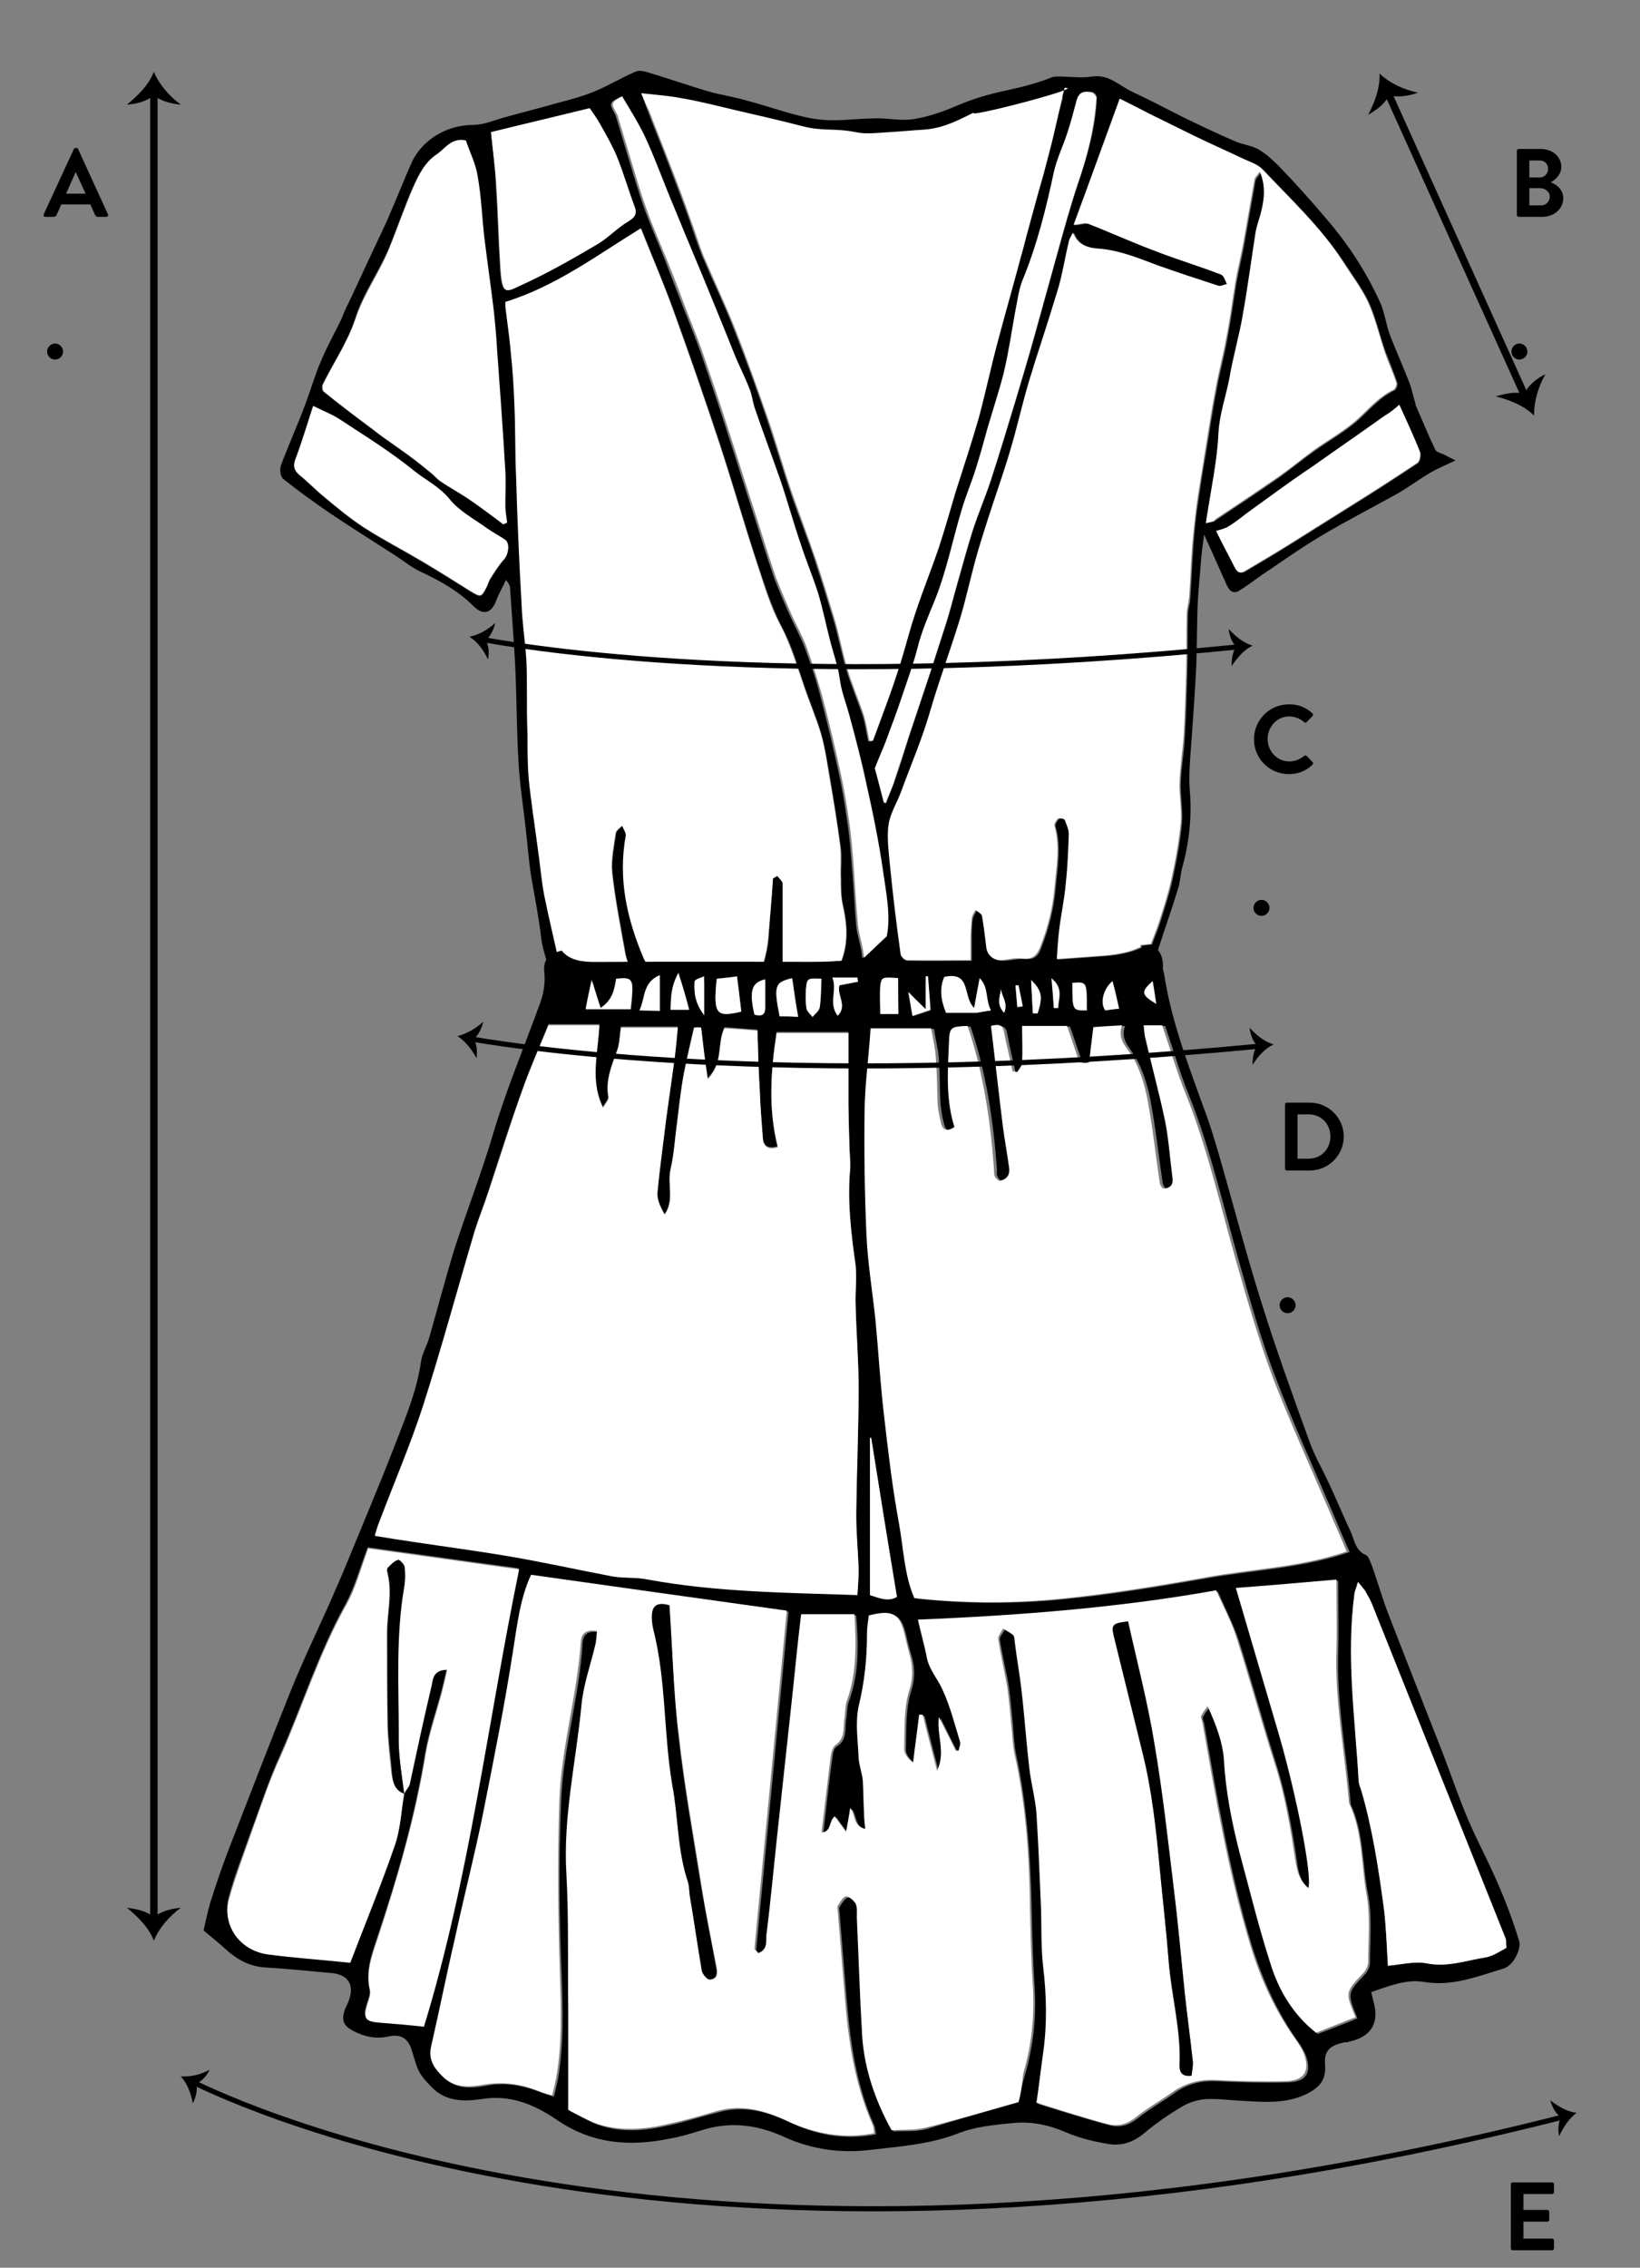 <svg xmlns="http://www.w3.org/2000/svg" fill="none" viewBox="0 0 220 304" height="304" width="220">
<rect x="0" y="0" width="220" height="304" fill="#808080" stroke="none"/>
<g clip-path="url(#clip0_18808_47088)">
<path fill="black" d="M73.735 131.683C73.815 129.519 72.851 127.836 72.61 125.832C72.289 123.027 71.727 120.221 71.245 117.416C70.923 115.332 70.763 113.168 70.522 111.085C70.201 108.119 69.719 105.154 69.558 102.188C69.317 98.181 69.317 94.174 69.156 90.246C68.996 86.479 68.674 82.712 68.433 78.945C68.433 78.545 68.273 78.224 67.871 77.743C67.469 78.625 66.907 79.587 66.586 80.468C65.943 82.231 64.819 82.552 63.534 81.27C61.445 79.186 58.956 77.823 56.385 76.621C55.18 76.06 54.136 75.178 53.012 74.457C50.04 72.534 47.068 70.69 44.096 68.686C42.008 67.244 40 65.801 37.992 64.198C37.59 63.878 37.51 62.916 37.67 62.435C38.715 59.63 39.919 56.985 40.964 54.18C41.686 52.256 42.249 50.253 43.052 48.409C43.855 46.486 44.899 44.642 45.783 42.799C46.104 42.078 46.345 41.356 46.747 40.635C47.469 39.112 48.192 37.589 48.915 35.986C49.879 33.903 50.923 31.738 51.887 29.655C53.012 27.09 54.056 24.445 55.18 21.88C56.626 18.674 60 16.751 63.453 16.751C64.819 16.751 66.104 16.19 67.469 15.789C69.237 15.308 71.004 14.827 72.851 14.346C75.02 13.705 77.269 13.224 79.357 12.423C81.365 11.621 83.213 10.499 85.221 9.618C85.703 9.377 86.345 9.538 86.907 9.698C89.558 10.499 92.128 11.381 94.779 12.182C96.626 12.743 98.554 12.984 100.401 13.545C103.132 14.266 105.702 15.228 108.433 15.789C111.646 16.43 113.815 15.949 117.188 15.869C119.036 15.789 120.883 16.27 122.65 15.949C124.658 15.629 126.666 14.908 128.514 14.106C130.602 13.224 132.771 12.583 135.1 12.102C136.947 11.702 139.196 11.14 140.964 10.419C141.285 10.259 141.686 10.259 142.008 10.259C143.534 10.259 145.06 10.499 146.506 10.259C148.755 9.938 150.12 11.461 151.807 12.263C154.217 13.385 156.626 14.667 159.036 15.869C161.204 16.911 163.373 17.953 165.622 18.915C166.666 19.396 167.871 19.476 168.835 20.037C169.799 20.598 170.682 21.399 171.486 22.201C173.735 24.525 175.903 26.93 177.992 29.414C180.964 32.861 183.373 36.627 185.221 40.715C185.783 42.078 185.943 43.6 186.506 45.043C187.309 47.127 188.192 49.05 188.996 51.134C189.397 52.096 189.558 53.138 189.879 54.1V54.26C190.763 56.264 191.566 58.267 192.53 60.271C192.69 60.592 193.253 60.752 193.654 60.912C194.136 61.153 194.538 61.393 195.261 61.714C193.976 62.355 192.931 62.756 191.968 63.317C190.441 64.198 189.076 65.24 187.55 66.122C184.096 68.045 180.642 69.809 177.269 71.812C174.698 73.335 172.208 75.098 169.719 76.781C168.594 77.503 167.55 78.384 166.345 79.106C165.542 79.667 164.98 79.346 164.578 78.465C163.614 76.301 162.65 74.137 161.526 71.652C161.365 72.934 161.204 73.976 161.124 75.018C160.964 77.182 160.723 79.346 160.642 81.51C160.562 84.075 160.562 86.559 160.482 89.124C160.321 92.49 160.08 95.857 159.839 99.223C159.678 101.467 159.437 103.711 159.598 105.875C159.919 109.482 159.518 113.008 158.554 116.455C158.313 117.416 158.313 118.378 157.992 119.26C157.188 121.905 156.225 124.549 155.341 127.355C156.305 128.557 156.064 130.24 155.582 131.522M161.767 70.129C162.409 69.969 162.891 69.969 163.132 69.728C166.024 67.805 168.915 65.881 171.807 63.878C173.333 62.756 174.779 61.553 176.385 60.431C178.313 59.069 180.321 57.947 182.088 56.424C183.694 54.981 185.06 53.298 187.068 52.336C187.309 52.256 187.55 51.615 187.47 51.375C186.988 49.932 186.425 48.569 185.863 47.127C185.06 44.883 184.578 42.558 183.614 40.475C182.731 38.631 181.445 36.948 180.321 35.185C177.269 30.536 173.253 26.769 169.478 22.762C168.755 22.041 167.63 21.72 166.666 21.239C164.578 20.197 162.409 19.235 160.321 18.274C158.393 17.312 156.385 16.35 154.457 15.388C153.012 14.667 151.646 14.026 150.361 13.305C148.273 19.075 146.265 24.605 144.176 30.216C145.06 30.136 145.622 29.895 146.104 30.055C149.156 31.258 152.128 32.54 155.18 33.742C158.072 34.864 161.044 35.746 163.935 36.868C164.337 37.028 164.498 37.749 164.739 38.15C164.337 38.23 163.935 38.551 163.614 38.391C160.883 37.509 158.152 36.627 155.502 35.666C152.931 34.784 150.522 33.662 147.71 33.422C146.345 33.261 144.739 33.021 144.096 31.258C143.855 31.738 143.614 32.059 143.534 32.46C143.052 34.464 142.731 36.547 142.168 38.551C141.124 42.078 140 45.524 138.875 48.97C138.634 49.852 138.313 50.733 138.072 51.615C137.349 54.42 136.706 57.225 135.823 59.95C134.859 63.317 133.654 66.523 132.61 69.889C132.048 71.652 131.486 73.415 131.004 75.178C130.281 77.823 129.719 80.468 128.915 83.113C127.63 87.281 126.104 91.368 124.899 95.536C123.855 99.143 122.409 102.669 121.044 106.196C120.482 107.638 119.598 109.081 119.357 110.604C119.116 112.287 119.277 114.13 119.518 115.813C119.919 119.821 120.401 123.828 120.964 127.916C121.044 128.236 121.526 128.797 121.767 128.797C124.739 128.877 127.63 128.797 130.361 128.797V125.511C130.361 124.71 130.361 123.908 130.522 123.107C130.602 122.786 130.843 122.466 131.004 122.065C131.325 122.305 131.807 122.546 131.887 122.866C132.128 124.229 132.289 125.591 132.449 126.954C132.61 128.076 133.413 128.797 134.538 128.797C135.421 128.797 136.305 128.557 137.108 128.557C138.715 128.717 139.277 128.316 139.759 126.874C140.723 124.389 141.365 121.824 141.606 119.18C141.847 116.374 142.409 113.569 141.606 110.764C141.526 110.524 141.847 109.963 142.088 109.802C142.249 109.642 142.891 109.802 142.972 109.963C143.213 110.524 143.534 111.245 143.534 111.886C143.453 114.05 143.373 116.214 143.132 118.458C142.891 120.542 142.49 122.626 142.249 124.71C142.088 125.992 142.008 127.274 141.927 128.637C144.337 128.477 146.425 128.316 148.514 128.156C149.478 128.076 150.441 127.916 151.405 127.675C152.048 127.515 152.61 127.274 153.172 127.034C153.172 126.954 153.092 126.874 153.092 126.794C153.654 126.713 154.297 126.633 154.538 126.633C155.02 125.351 155.421 124.389 155.743 123.347C156.305 121.584 156.867 119.821 157.269 118.057C157.831 115.493 158.313 112.928 158.554 110.363C158.715 108.52 158.313 106.677 158.393 104.833C158.474 102.749 158.875 100.746 158.955 98.662C159.116 95.776 159.196 92.971 159.277 90.086C159.357 87.521 159.277 84.957 159.357 82.392C159.357 81.671 159.678 80.869 159.678 80.148C159.839 77.903 159.919 75.659 160.08 73.335C160.241 71.331 160.401 69.328 160.723 67.404C161.044 65.24 161.365 62.996 161.767 60.832C162.249 57.947 162.65 55.061 163.213 52.256C163.614 49.932 164.257 47.688 164.658 45.364C165.14 42.879 165.462 40.394 165.863 37.99C166.184 36.147 166.666 34.303 166.988 32.38L168.433 24.205C168.514 23.884 168.835 23.644 169.156 23.082C170.12 25.247 169.719 27.01 169.237 28.853C169.076 29.655 168.755 30.376 168.594 31.177C168.032 34.784 167.55 38.471 166.907 42.078C166.345 45.043 165.542 47.928 165.06 50.894C164.658 53.298 163.775 55.542 163.614 58.027C163.213 61.874 162.409 65.801 161.767 70.129ZM103.694 117.737C103.935 117.657 104.096 117.496 104.337 117.416C104.578 117.737 105.06 118.138 105.06 118.458C105.14 121.985 105.06 125.591 105.06 129.198C107.55 129.118 110.281 128.958 112.931 128.797C113.895 126.233 113.654 123.748 113.092 121.263C112.851 120.221 112.851 119.019 112.851 117.897C112.771 116.374 113.012 114.932 112.771 113.409C112.369 110.283 111.807 107.157 111.325 104.112C111.004 102.188 110.682 100.265 110.2 98.421C109.558 96.257 108.674 94.174 107.951 92.09C106.988 89.284 106.265 86.559 104.819 83.915C103.453 81.27 102.57 78.384 101.606 75.499C99.839 70.129 98.313 64.759 96.546 59.389C94.618 53.539 92.61 47.768 90.522 41.997C89.156 38.15 87.469 34.383 86.024 30.616C80.16 34.223 74.618 38.391 67.871 40.475V41.116C68.112 43.119 68.353 45.123 68.594 47.207C68.835 49.531 68.996 51.775 69.076 54.1C69.237 57.386 69.156 60.752 69.317 64.038L70.04 80.869C70.201 83.354 70.522 85.838 70.682 88.403C70.763 89.926 70.763 91.448 70.763 92.891C70.763 94.815 70.843 96.658 70.843 98.582C70.923 100.505 70.843 102.509 71.004 104.432C71.325 107.478 71.807 110.524 72.209 113.649C72.53 115.813 72.69 117.897 73.092 120.061C73.735 123.267 74.457 126.473 75.18 129.519H84.417C84.176 128.797 84.016 128.316 83.935 127.836C83.293 124.229 82.57 120.622 82.168 116.935C82.008 115.252 82.409 113.489 82.65 111.726C82.731 111.325 83.213 111.005 83.534 110.684C83.694 111.165 84.096 111.646 84.016 112.046C82.972 117.817 84.257 123.187 86.425 128.477C86.827 129.438 87.55 129.599 88.514 129.599C89.799 129.519 91.084 129.358 92.45 129.358C95.421 129.438 98.393 129.599 101.365 129.679C101.767 129.679 102.409 129.358 102.49 129.038C102.811 127.916 103.052 126.713 103.132 125.591C103.293 122.946 103.453 120.382 103.694 117.737ZM86.024 12.503C86.425 13.625 86.666 14.266 86.907 14.908C87.871 17.472 88.915 19.957 89.879 22.521C90.763 24.846 91.646 27.17 92.45 29.414C93.012 31.097 93.574 32.78 94.216 34.383C95.582 37.589 97.108 40.715 98.393 44.001C100 48.089 101.526 52.176 102.891 56.264C104.016 59.55 104.98 62.916 106.104 66.202C107.148 69.248 108.353 72.213 109.317 75.178C110.2 77.823 111.004 80.468 111.807 83.113C112.449 85.277 112.851 87.521 113.494 89.685C114.136 91.849 115.02 93.853 115.743 96.017C116.064 97.139 116.225 98.261 116.466 99.383H116.947C117.51 97.86 118.152 96.338 118.634 94.815C119.357 92.891 120 90.887 120.642 88.964C121.365 86.64 121.927 84.315 122.731 81.991C123.694 79.186 124.819 76.381 125.783 73.495C126.586 71.011 127.229 68.526 128.032 66.042C129.076 62.675 130.2 59.389 131.164 56.023C132.128 52.737 132.771 49.371 133.654 46.005C134.698 42.078 135.823 38.15 136.867 34.223C137.188 33.101 137.429 31.979 137.751 30.937L139.196 25.647C139.678 23.804 140.16 21.88 140.723 20.037C141.365 17.633 142.008 15.308 142.65 12.824C145.863 12.663 128.835 16.11 130.522 15.148C128.353 16.35 126.184 17.312 123.614 17.472C122.168 17.552 120.642 17.713 119.196 17.793C117.67 17.873 116.144 18.033 114.618 17.793C111.887 17.232 110.2 17.713 107.47 16.991C104.337 16.19 101.204 15.469 98.072 14.747C95.743 14.186 93.494 13.625 91.164 13.224C89.638 12.824 87.951 12.663 86.024 12.503ZM118.715 125.591C119.277 122.866 118.715 119.821 118.233 116.935C117.67 113.008 116.787 109.081 115.984 105.154C115.341 102.108 114.457 99.143 113.735 96.097C113.413 94.895 113.012 93.773 112.69 92.57C112.449 91.609 112.369 90.567 112.128 89.605C111.807 88.323 111.405 87.121 111.084 85.838C110.522 83.754 110.12 81.59 109.478 79.507C108.835 77.262 107.871 75.098 107.148 72.934C106.184 70.049 105.381 67.164 104.417 64.359C103.293 61.072 102.088 57.867 100.964 54.661C100.723 53.859 100.642 52.978 100.321 52.256C99.678 50.653 98.875 49.05 98.233 47.447C97.269 45.123 96.305 42.719 95.341 40.314C93.654 36.147 91.887 32.059 90.201 27.891C88.915 24.686 87.71 21.48 86.265 18.354C85.462 16.51 84.257 14.747 83.213 12.984C81.686 13.785 81.686 13.785 82.49 15.308C82.57 15.388 82.57 15.549 82.65 15.709C83.454 18.354 84.257 21.079 85.06 23.724C85.542 25.247 86.024 26.849 86.586 28.372C87.389 30.536 88.353 32.7 89.237 34.944C90.12 37.269 91.004 39.593 91.968 41.997C92.69 43.841 93.413 45.604 94.056 47.447C95.18 50.733 96.305 54.02 97.349 57.306C98.715 61.473 100 65.641 101.365 69.809C102.168 72.373 102.972 74.938 103.855 77.503C104.498 79.186 105.221 80.869 105.943 82.472C106.586 83.915 107.389 85.357 107.951 86.8C108.755 89.044 109.558 91.288 110.12 93.612C111.004 96.979 111.807 100.345 112.53 103.711C113.012 105.795 113.333 107.959 113.654 110.123C113.976 112.207 114.136 114.371 114.297 116.455C114.538 119.019 114.618 121.584 114.859 124.149C115.02 125.591 115.582 127.034 115.662 128.477M62.49 18.835C60.562 18.434 59.759 19.877 58.554 20.678C56.947 21.8 56.144 23.403 55.421 25.006C54.217 27.731 53.253 30.616 52.128 33.341C50.763 36.547 48.674 39.352 47.63 42.719C46.666 45.764 44.739 48.569 43.293 51.455C43.132 51.695 43.132 52.336 43.373 52.497C45.542 54.26 47.791 55.943 50.04 57.626C50.843 58.267 51.646 58.828 52.45 59.389C53.333 60.031 54.136 60.592 55.02 61.233C55.903 61.874 56.787 62.595 57.67 63.317C58.152 63.717 58.554 64.198 59.036 64.519C60.321 65.4 61.686 66.122 62.971 67.003C64.498 68.045 66.024 69.167 67.469 70.29L67.951 70.049C67.871 69.328 67.791 68.526 67.71 67.805C67.71 66.282 67.791 64.679 67.71 63.156C67.389 57.626 66.988 52.176 66.586 46.646C66.506 45.043 66.345 43.44 66.184 41.837C65.783 38.551 65.301 35.265 64.899 31.899C64.578 29.174 64.498 26.449 64.016 23.724C63.855 22.041 63.052 20.438 62.49 18.835ZM65.863 17.713C66.104 20.117 66.425 22.441 66.506 24.766C66.747 28.452 66.827 32.219 67.068 35.906C67.309 39.913 67.871 39.112 70.361 37.99C73.654 36.467 76.867 34.624 80 32.78C81.526 31.899 82.731 30.536 84.257 29.655C85.301 29.014 85.381 28.533 84.98 27.491C84.176 25.327 83.534 23.082 82.65 20.919C82.008 19.396 81.204 18.033 80.401 16.591C80 15.869 79.518 15.228 79.036 14.507C74.859 15.549 70.441 16.671 65.863 17.713ZM42.008 54.42C41.124 56.985 40.401 59.389 39.598 61.714C39.277 62.595 39.518 63.156 40.16 63.717C41.365 64.679 42.409 65.801 43.614 66.763C45.301 68.126 46.988 69.568 48.835 70.77C51.325 72.373 53.976 73.736 56.546 75.259C58.715 76.541 60.883 77.903 63.052 79.266C64.498 80.148 64.578 80.148 65.301 78.705C65.462 78.384 65.542 77.984 65.703 77.743C66.345 76.781 66.907 75.82 67.63 75.018C68.112 74.457 68.433 72.854 67.791 72.454C66.988 71.892 66.104 71.492 65.381 70.931C63.614 69.648 61.606 68.686 60.321 67.003C58.956 65.32 57.108 64.439 55.502 63.156C52.45 60.672 49.076 58.588 45.783 56.424C44.739 55.623 43.453 55.142 42.008 54.42ZM118.554 107.558C118.634 107.558 118.795 107.638 118.875 107.638C119.196 106.757 119.598 105.875 119.919 104.993C120.642 102.99 121.285 100.906 121.927 98.822L124.819 90.166L126.988 83.434C127.47 81.751 127.951 80.067 128.433 78.304C129.156 75.82 129.799 73.335 130.602 70.85C131.325 68.686 132.208 66.603 132.931 64.439C134.056 60.992 135.1 57.546 136.144 54.1C137.108 50.894 138.072 47.688 138.955 44.482C139.919 41.036 140.883 37.509 141.847 34.063C142.731 30.857 143.614 27.651 144.658 24.525C145.943 20.758 146.988 16.991 147.148 13.064C147.148 12.824 146.827 12.423 146.586 12.343C145.622 12.182 144.819 12.182 144.498 13.385C144.096 14.908 143.694 16.43 143.213 17.873C142.65 19.636 141.767 21.239 141.445 23.002C140.401 27.891 139.116 32.78 137.269 37.429C136.706 38.872 136.466 40.394 136.225 41.917C135.662 44.562 135.341 47.287 134.698 50.012C134.136 52.497 133.253 54.901 132.53 57.386C131.968 59.149 131.566 60.912 131.004 62.675C130.361 64.599 129.638 66.442 129.076 68.286C127.871 72.293 127.148 76.381 125.542 80.228C124.658 82.472 123.694 84.556 123.132 86.88C122.57 89.124 121.847 91.208 121.044 93.372L118.875 99.383C118.474 100.425 117.992 101.547 117.429 102.91C117.67 104.192 118.072 105.875 118.554 107.558ZM187.71 54.26C187.068 54.821 186.506 55.302 185.863 55.783C182.49 58.107 179.196 60.431 175.823 62.836C173.253 64.679 170.682 66.523 168.032 68.366C167.068 69.087 166.104 69.889 165.06 70.53C164.498 70.931 163.775 71.011 163.213 71.251C164.016 72.934 164.819 74.377 165.542 75.82C165.863 76.381 166.184 77.102 167.068 76.621C168.996 75.499 171.004 74.297 172.931 73.095L181.365 67.805C184.337 65.962 187.309 64.038 190.2 62.114C190.522 61.874 190.682 60.992 190.522 60.592C189.638 58.428 188.674 56.344 187.71 54.26Z"></path>
<path fill="white" d="M161.767 70.129C162.409 65.801 163.293 61.874 163.454 57.947C163.614 55.462 164.418 53.218 164.899 50.813C165.381 47.848 166.265 44.963 166.747 41.997C167.389 38.391 167.871 34.704 168.434 31.097C168.594 30.296 168.835 29.574 169.076 28.773C169.558 26.93 169.879 25.086 168.996 23.002C168.594 23.563 168.273 23.804 168.273 24.124L166.827 32.299C166.506 34.143 166.024 35.986 165.703 37.91C165.301 40.394 164.98 42.879 164.498 45.283C164.096 47.608 163.454 49.852 163.052 52.176C162.49 55.061 162.088 57.947 161.606 60.752C161.285 62.916 160.883 65.08 160.562 67.324C160.321 69.328 160.08 71.331 159.92 73.255C159.759 75.499 159.679 77.743 159.518 80.067C159.438 80.789 159.197 81.59 159.197 82.311C159.116 84.876 159.197 87.441 159.116 90.006C159.036 92.891 158.956 95.696 158.795 98.582C158.634 100.665 158.313 102.669 158.233 104.753C158.152 106.596 158.554 108.44 158.393 110.283C158.152 112.848 157.671 115.413 157.108 117.977C156.707 119.74 156.144 121.504 155.582 123.267C155.261 124.309 154.859 125.271 154.377 126.553C154.136 126.553 153.574 126.633 152.932 126.713C152.932 126.793 153.012 126.874 153.012 126.954C152.45 127.194 151.807 127.435 151.245 127.595C150.281 127.835 149.317 127.996 148.353 128.076C146.265 128.236 144.096 128.396 141.767 128.557C141.847 127.194 141.928 125.912 142.088 124.63C142.329 122.546 142.811 120.462 142.972 118.378C143.213 116.214 143.293 114.05 143.373 111.806C143.373 111.165 143.052 110.524 142.811 109.882C142.731 109.722 142.088 109.642 141.928 109.722C141.687 109.962 141.365 110.443 141.446 110.684C142.249 113.489 141.687 116.294 141.446 119.099C141.205 121.744 140.562 124.309 139.598 126.793C139.036 128.236 138.474 128.637 136.948 128.477C136.064 128.396 135.181 128.637 134.377 128.717C133.253 128.797 132.369 127.996 132.289 126.874C132.128 125.511 131.968 124.149 131.727 122.786C131.646 122.466 131.165 122.225 130.843 121.985C130.683 122.305 130.442 122.626 130.361 123.027C130.281 123.828 130.281 124.63 130.201 125.431V128.717H121.606C121.285 128.717 120.803 128.156 120.803 127.835C120.241 123.828 119.759 119.821 119.357 115.733C119.197 113.97 118.956 112.207 119.197 110.524C119.438 109.001 120.321 107.638 120.883 106.115C122.169 102.589 123.695 99.062 124.739 95.456C125.944 91.288 127.47 87.201 128.755 83.033C129.558 80.388 130.12 77.743 130.843 75.098C131.325 73.335 131.887 71.572 132.45 69.808C133.494 66.522 134.699 63.236 135.662 59.87C136.466 57.145 137.108 54.26 137.911 51.535C138.152 50.653 138.474 49.772 138.715 48.89C139.839 45.444 140.964 41.917 142.008 38.471C142.57 36.467 142.891 34.383 143.373 32.38C143.454 31.979 143.695 31.658 143.936 31.177C144.578 33.021 146.185 33.261 147.55 33.341C150.281 33.582 152.771 34.624 155.341 35.586C158.072 36.547 160.723 37.429 163.454 38.31C163.775 38.391 164.177 38.15 164.578 38.07C164.337 37.589 164.177 36.948 163.775 36.788C160.883 35.666 157.911 34.784 155.02 33.662C151.968 32.54 148.996 31.177 145.944 29.975C145.542 29.815 144.899 30.055 144.016 30.135C146.104 24.525 148.112 18.915 150.201 13.224C151.486 13.866 152.932 14.587 154.297 15.308C156.225 16.27 158.233 17.232 160.16 18.193C162.249 19.235 164.418 20.197 166.506 21.159C167.47 21.64 168.675 21.96 169.317 22.682C173.092 26.689 177.189 30.456 180.16 35.105C181.285 36.868 182.57 38.551 183.454 40.394C184.418 42.478 184.98 44.802 185.703 47.047C186.185 48.489 186.827 49.852 187.309 51.294C187.389 51.535 187.148 52.176 186.907 52.256C184.899 53.218 183.534 54.901 181.928 56.344C180.16 57.867 178.152 58.989 176.225 60.351C174.699 61.473 173.253 62.675 171.646 63.797C168.755 65.801 165.863 67.725 162.972 69.648C162.891 69.969 162.409 69.969 161.767 70.129ZM103.695 117.737C103.534 120.382 103.293 122.946 103.052 125.591C102.972 126.793 102.731 127.916 102.409 129.038C102.329 129.358 101.687 129.679 101.285 129.679C98.313 129.599 95.341 129.438 92.369 129.358C91.084 129.358 89.799 129.519 88.434 129.599C87.55 129.679 86.747 129.438 86.345 128.477C84.096 123.187 82.891 117.817 83.936 112.046C84.016 111.646 83.614 111.165 83.454 110.684C83.132 111.004 82.57 111.325 82.57 111.726C82.329 113.409 81.928 115.252 82.088 116.935C82.49 120.622 83.213 124.229 83.855 127.835C83.936 128.316 84.177 128.797 84.337 129.519H75.1C74.458 126.473 73.654 123.267 73.012 120.061C72.61 117.977 72.45 115.813 72.128 113.649C71.727 110.604 71.245 107.558 70.924 104.432C70.763 102.509 70.763 100.585 70.763 98.582C70.683 96.658 70.683 94.815 70.683 92.891C70.683 91.368 70.683 89.845 70.602 88.403C70.442 85.918 70.04 83.434 69.96 80.869C69.638 75.259 69.397 69.648 69.237 64.038C69.076 60.752 69.156 57.386 68.996 54.1C68.915 51.775 68.755 49.451 68.514 47.207C68.353 45.203 68.032 43.2 67.791 41.116V40.474C74.538 38.391 80.08 34.223 85.944 30.616C87.47 34.383 89.076 38.15 90.442 41.997C92.53 47.768 94.538 53.538 96.466 59.389C98.233 64.759 99.759 70.129 101.526 75.499C102.49 78.384 103.293 81.27 104.739 83.915C106.104 86.559 106.907 89.365 107.871 92.09C108.594 94.254 109.478 96.257 110.12 98.421C110.683 100.265 110.924 102.268 111.245 104.112C111.807 107.237 112.289 110.283 112.691 113.409C112.851 114.851 112.691 116.374 112.771 117.897C112.771 119.019 112.771 120.141 113.012 121.263C113.574 123.748 113.815 126.232 112.851 128.797C110.201 128.957 107.47 129.038 104.98 129.198V118.458C104.98 118.138 104.498 117.737 104.257 117.416C104.096 117.577 103.855 117.657 103.695 117.737ZM86.024 12.503C87.952 12.743 89.638 12.823 91.325 13.144C93.654 13.545 95.903 14.106 98.233 14.667C101.365 15.388 104.498 16.11 107.63 16.911C110.361 17.632 111.968 17.151 114.779 17.712C116.225 18.033 117.831 17.793 119.357 17.712C120.803 17.632 122.329 17.472 123.775 17.392C126.265 17.232 127.952 16.43 130.683 15.068C128.996 16.029 146.024 11.621 142.811 11.782C142.169 14.266 141.526 17.552 140.883 19.957C140.401 21.8 139.92 23.724 139.357 25.567L137.911 30.857C137.59 31.979 137.349 33.101 137.028 34.143C135.984 38.07 134.859 41.997 133.815 45.925C132.932 49.211 132.209 52.657 131.325 55.943C130.361 59.309 129.237 62.675 128.193 65.961C127.47 68.446 126.747 70.931 125.944 73.415C124.98 76.22 123.855 79.025 122.891 81.911C122.088 84.235 121.526 86.559 120.803 88.884C120.16 90.887 119.518 92.811 118.795 94.734L117.108 99.303H116.626C116.385 98.181 116.225 97.059 115.903 95.937C115.181 93.773 114.297 91.769 113.654 89.605C113.012 87.441 112.61 85.197 111.968 83.033C111.165 80.388 110.361 77.743 109.478 75.098C108.434 72.053 107.309 69.087 106.265 66.122C105.14 62.836 104.177 59.469 103.052 56.183C101.606 52.096 100.16 47.928 98.554 43.921C97.269 40.715 95.743 37.509 94.377 34.303C93.735 32.7 93.253 31.017 92.61 29.334C91.807 27.01 90.924 24.685 90.04 22.441C89.076 19.877 88.032 17.392 87.068 14.827C86.747 14.266 86.506 13.625 86.024 12.503Z"></path>
<path fill="white" d="M115.904 128.397C115.824 126.954 115.261 125.511 115.101 124.069C114.86 121.504 114.699 118.939 114.538 116.374C114.378 114.291 114.217 112.127 113.896 110.043C113.575 107.879 113.253 105.795 112.771 103.631C112.049 100.265 111.245 96.899 110.362 93.532C109.719 91.208 108.996 88.964 108.193 86.72C107.631 85.197 106.828 83.835 106.185 82.392C105.462 80.709 104.739 79.106 104.097 77.423C103.213 74.858 102.41 72.293 101.607 69.728C100.241 65.561 98.956 61.393 97.591 57.225C96.546 53.939 95.422 50.653 94.297 47.367C93.655 45.524 92.932 43.761 92.209 41.917C91.326 39.593 90.442 37.189 89.478 34.864C88.595 32.7 87.631 30.536 86.828 28.292C86.265 26.769 85.784 25.247 85.302 23.644C84.498 20.999 83.695 18.274 82.892 15.629C82.892 15.469 82.812 15.388 82.731 15.228C81.928 13.786 81.928 13.786 83.454 12.904C84.498 14.667 85.623 16.43 86.506 18.274C87.952 21.399 89.077 24.605 90.442 27.811C92.129 31.979 93.896 36.066 95.583 40.234C96.546 42.559 97.51 44.963 98.474 47.367C99.117 48.97 99.92 50.493 100.563 52.176C100.884 52.978 100.964 53.779 101.205 54.581C102.33 57.867 103.534 61.073 104.659 64.278C105.623 67.084 106.426 70.049 107.39 72.854C108.113 75.098 108.996 77.182 109.719 79.426C110.362 81.51 110.763 83.594 111.326 85.758C111.647 87.04 112.049 88.243 112.37 89.525C112.611 90.487 112.691 91.529 112.932 92.49C113.253 93.693 113.655 94.815 113.976 96.017C114.779 98.982 115.583 102.028 116.225 105.074C117.109 109.001 117.912 112.928 118.474 116.855C118.876 119.741 119.518 122.786 118.956 125.511M62.49 18.835C63.053 20.518 63.856 22.041 64.097 23.724C64.579 26.449 64.659 29.174 64.98 31.899C65.382 35.185 65.864 38.471 66.265 41.837C66.426 43.44 66.587 45.043 66.667 46.646C67.069 52.176 67.47 57.626 67.791 63.156C67.872 64.679 67.791 66.282 67.791 67.805C67.791 68.526 67.952 69.328 68.032 70.049L67.55 70.29C66.024 69.168 64.579 68.045 63.053 67.004C61.767 66.122 60.402 65.4 59.117 64.519C58.635 64.198 58.233 63.637 57.751 63.317C56.868 62.595 55.984 61.874 55.101 61.233C54.297 60.592 53.414 60.031 52.53 59.389C51.727 58.828 50.924 58.267 50.121 57.626C47.872 55.943 45.623 54.26 43.454 52.497C43.294 52.337 43.213 51.775 43.374 51.455C44.82 48.569 46.667 45.764 47.711 42.719C48.836 39.353 50.924 36.547 52.209 33.342C53.334 30.616 54.297 27.731 55.502 25.006C56.225 23.403 57.028 21.72 58.635 20.678C59.759 19.877 60.563 18.434 62.49 18.835ZM65.864 17.713C70.362 16.591 74.86 15.549 79.117 14.507C79.599 15.228 80.081 15.869 80.482 16.591C81.285 18.033 82.089 19.396 82.731 20.919C83.615 23.083 84.257 25.327 85.061 27.491C85.462 28.453 85.382 29.014 84.338 29.655C82.812 30.536 81.607 31.899 80.081 32.78C76.948 34.624 73.735 36.467 70.442 37.99C67.952 39.112 67.39 39.914 67.149 35.906C66.908 32.219 66.828 28.453 66.587 24.766C66.426 22.441 66.105 20.117 65.864 17.713ZM42.008 54.42C43.454 55.142 44.739 55.623 45.783 56.344C49.077 58.508 52.45 60.592 55.502 63.076C57.109 64.359 58.956 65.24 60.322 66.923C61.607 68.526 63.615 69.568 65.382 70.851C66.185 71.412 66.988 71.812 67.791 72.373C68.434 72.854 68.193 74.377 67.631 74.938C66.908 75.74 66.265 76.701 65.703 77.663C65.543 77.984 65.462 78.304 65.302 78.625C64.579 80.068 64.498 80.068 63.053 79.186C60.884 77.823 58.715 76.461 56.547 75.178C53.976 73.656 51.326 72.293 48.836 70.69C46.988 69.488 45.301 68.126 43.615 66.683C42.41 65.721 41.366 64.599 40.161 63.637C39.518 63.076 39.277 62.515 39.599 61.634C40.482 59.389 41.205 56.985 42.008 54.42ZM118.555 107.558C118.153 105.875 117.671 104.192 117.35 102.99C117.912 101.547 118.394 100.505 118.796 99.463C119.518 97.46 120.322 95.456 120.964 93.452C121.687 91.288 122.49 89.124 123.053 86.96C123.615 84.636 124.579 82.472 125.462 80.308C126.988 76.461 127.791 72.373 128.996 68.366C129.559 66.442 130.362 64.599 130.924 62.756C131.486 60.992 131.968 59.229 132.45 57.466C133.173 54.981 133.976 52.577 134.619 50.092C135.261 47.447 135.663 44.722 136.145 41.997C136.466 40.475 136.627 38.872 137.189 37.509C139.117 32.861 140.322 27.972 141.366 23.083C141.767 21.319 142.571 19.636 143.133 17.953C143.615 16.511 144.016 14.988 144.418 13.465C144.739 12.263 145.542 12.182 146.506 12.423C146.747 12.503 147.069 12.904 147.069 13.144C146.828 17.072 145.864 20.919 144.579 24.605C143.534 27.731 142.651 30.937 141.767 34.143C140.804 37.589 139.84 41.116 138.876 44.562C137.992 47.768 137.028 50.974 136.065 54.18C135.02 57.626 133.976 61.073 132.852 64.519C132.129 66.683 131.245 68.767 130.522 70.931C129.719 73.415 129.077 75.9 128.354 78.385C127.872 80.068 127.47 81.831 126.908 83.514L124.739 90.246L121.848 98.902C121.205 100.986 120.482 102.99 119.84 105.074C119.518 105.955 119.117 106.837 118.796 107.718C118.796 107.638 118.635 107.558 118.555 107.558ZM187.711 54.26C188.675 56.424 189.639 58.428 190.442 60.511C190.603 60.912 190.442 61.874 190.121 62.034C187.229 63.958 184.257 65.881 181.285 67.725L172.852 73.015C170.924 74.217 168.996 75.339 166.988 76.541C166.105 77.102 165.783 76.381 165.462 75.74C164.739 74.297 163.936 72.854 163.133 71.171C163.695 71.011 164.418 70.851 164.98 70.45C166.024 69.809 166.908 69.007 167.952 68.286C170.522 66.442 173.093 64.519 175.743 62.756C179.036 60.431 182.41 58.107 185.783 55.703C186.506 55.302 187.069 54.821 187.711 54.26Z"></path>
<path fill="black" d="M183.936 267.052L184.257 268.334C185.061 271.22 183.936 273.063 180.964 273.704C180.804 273.784 180.563 273.784 180.402 273.784C178.394 274.185 177.591 274.906 177.751 276.83C177.912 278.914 176.948 279.876 175.181 280.757C172.45 282.04 169.639 281.799 166.747 281.639C165.061 281.559 163.454 281.318 161.767 281.398C160.723 281.479 159.599 281.799 158.635 282.36C156.868 283.402 155.101 284.604 153.494 285.967C152.049 287.169 150.442 287.73 148.675 287.41C146.667 287.089 144.739 286.608 142.892 285.807C140.643 284.845 138.314 284.364 135.904 284.604C133.414 284.845 130.844 285.085 128.595 285.967C124.739 287.49 120.723 287.73 116.707 288.211C112.691 288.692 108.836 288.131 105.141 286.448C101.446 284.765 97.751 284.364 93.896 285.646C92.611 286.047 91.245 286.448 89.88 286.688C84.418 287.81 79.358 287.41 74.619 284.123C71.647 282.12 68.434 280.757 64.579 281.398C62.33 281.719 59.84 281.799 57.912 279.795C57.028 278.914 56.306 278.112 55.904 276.99C55.663 276.269 55.422 275.468 55.181 274.666C54.699 273.304 53.816 272.662 52.209 272.983C50.522 273.384 48.916 273.063 47.39 272.262C46.024 271.54 45.783 270.819 46.265 269.376C46.426 268.976 46.667 268.575 46.828 268.094C47.55 266.01 46.667 264.648 44.338 264.487C41.526 264.247 38.635 263.926 35.824 263.766C33.735 263.686 32.129 262.884 30.603 261.602C29.478 260.56 28.273 259.598 27.31 258.797C27.631 257.354 27.872 256.232 28.193 255.11C28.996 252.545 29.88 249.981 30.844 247.496C33.494 240.683 36.145 233.791 38.876 226.978C40.482 222.971 42.33 219.124 44.097 215.196C44.82 213.513 45.623 211.75 46.346 209.987C48.514 204.697 50.763 199.407 52.852 194.038C54.297 190.271 55.904 186.584 56.466 182.576C56.627 181.454 57.269 180.412 57.591 179.29C58.715 175.363 59.759 171.356 60.964 167.428C62.651 162.219 64.659 157.089 66.185 151.88C67.952 145.949 70.362 140.258 72.45 134.488C72.932 133.205 73.173 131.683 73.012 130.32C72.852 128.557 73.655 127.836 75.342 127.435C76.466 128.797 78.153 128.958 79.92 128.958C93.575 128.877 107.229 128.958 120.884 128.958C128.996 128.958 137.109 129.038 145.221 129.038C147.792 129.038 150.362 128.637 152.932 128.477C155.181 128.316 155.904 128.797 156.225 130.961C157.189 136.972 159.358 142.663 161.446 148.433C162.249 150.517 162.892 152.681 163.534 154.845C165.382 161.257 167.069 167.749 169.077 174.161C171.085 180.653 173.414 187.065 175.743 193.476C176.386 195.24 177.35 196.843 178.153 198.606C179.197 200.77 180.081 203.014 181.125 205.178C181.687 206.38 181.767 207.823 183.213 208.464C183.615 208.624 183.775 209.346 184.016 209.827C184.82 212.071 185.462 214.395 186.346 216.639C188.595 222.41 190.844 228.18 193.093 233.871C194.458 237.317 195.583 240.764 197.028 244.13C198.233 246.935 199.679 249.58 200.884 252.385C202.008 254.95 202.972 257.514 203.775 260.159C204.016 260.881 203.615 261.842 203.213 262.564C202.892 263.125 202.249 263.766 201.607 263.926C198.153 264.968 194.779 266.331 191.004 265.689C188.595 265.289 186.346 266.251 183.936 267.052ZM54.217 240.443L54.137 240.523C54.378 240.042 54.699 239.642 54.86 239.161C55.904 234.753 56.788 230.264 57.832 225.776C57.992 224.975 58.073 223.692 59.92 223.692C59.679 224.814 59.438 225.776 59.197 226.738C58.474 229.463 57.51 232.188 57.029 234.993C55.663 243.408 53.334 251.584 50.603 259.678C49.88 261.923 48.996 264.167 49.559 266.651C49.719 267.292 49.398 268.014 49.157 268.735C48.675 270.338 48.916 270.739 50.683 270.979C52.691 271.22 54.699 271.38 56.788 271.54C62.812 251.664 65.221 230.986 69.559 210.227C62.49 209.266 55.824 208.304 49.318 207.422C48.273 210.227 47.55 212.792 46.346 215.036C42.731 221.528 40.563 228.501 37.591 235.233C35.984 238.76 34.86 242.367 33.494 245.973C32.531 248.778 31.406 251.503 30.683 254.309C29.719 257.915 32.048 261.362 35.824 261.842C39.438 262.323 43.053 262.564 46.908 262.964C48.996 257.595 51.085 252.545 52.852 247.336C53.735 245.252 53.816 242.847 54.217 240.443ZM136.627 281.799C136.868 280.677 137.109 279.395 137.51 278.112C138.635 274.265 139.036 270.418 138.796 266.411C138.555 262.804 138.474 259.278 138.394 255.671C138.233 248.778 137.751 241.886 136.306 235.153C136.065 233.951 135.984 232.669 135.904 231.466C135.743 229.703 135.583 227.94 135.342 226.177C135.02 224.093 134.458 222.009 134.137 219.845C134.057 219.444 134.538 218.963 134.779 218.483C135.261 218.803 135.824 219.044 136.145 219.364C136.386 219.605 136.306 220.005 136.386 220.406C136.707 222.49 137.028 224.654 137.269 226.738C137.671 230.184 137.912 233.711 138.314 237.157C138.555 239.161 139.117 241.164 139.277 243.248C139.599 247.095 139.759 250.942 139.84 254.789C140 257.755 139.759 260.72 140.161 263.686C140.643 267.613 140.804 271.54 140.161 275.468C139.84 277.712 139.518 279.956 139.277 282.04C140.723 282.52 142.089 282.921 143.374 283.322C145.221 283.883 147.069 284.444 148.916 284.925C150.201 285.246 151.406 284.925 152.53 284.043C154.137 282.761 155.984 281.719 157.671 280.517C159.277 279.395 161.045 278.914 163.133 278.994C166.346 279.154 169.559 279.234 172.771 279.154C175.261 279.074 175.984 277.872 175.181 275.548C174.94 274.906 174.538 274.265 174.137 273.704C171.326 269.777 169.398 265.449 167.952 260.881C164.98 251.103 163.294 241.004 161.526 230.986C161.446 230.745 161.285 230.425 161.366 230.184C161.607 229.703 161.928 229.302 162.249 228.902C163.374 231.386 164.338 233.711 164.418 236.035C164.659 240.283 165.462 244.37 166.506 248.458C167.872 253.507 169.077 258.476 170.683 263.445C171.808 267.052 173.735 270.338 176.788 272.662C178.635 271.941 180.402 271.3 182.089 270.579C180.723 267.132 180.723 267.212 183.053 264.728C183.454 264.327 183.775 263.686 183.775 263.125C183.775 260.079 184.097 256.953 183.534 253.988C182.731 249.981 182.972 245.733 181.205 241.886C180.643 234.993 179.277 228.261 179.518 221.288C179.599 218.242 179.518 215.277 179.518 211.91C174.779 212.311 170.442 212.632 166.024 213.032C168.032 219.845 169.96 226.417 171.888 232.989C174.217 241.084 176.306 251.744 175.743 253.267C174.378 252.305 174.137 250.782 173.976 249.42C173.334 245.092 172.53 240.764 171.245 236.596C169.478 231.066 167.952 225.455 166.185 219.925C165.462 217.761 164.418 215.758 163.374 213.353C150.362 215.677 137.028 216.799 123.374 217.28C123.856 219.124 124.257 220.807 124.579 222.41C124.9 224.013 125.944 225.215 126.667 226.658C127.631 228.822 128.273 231.226 128.996 233.55C129.077 233.951 128.916 234.432 128.836 234.833H128.434C127.711 233.47 127.069 232.108 126.185 230.344C125.864 232.909 127.149 234.913 125.944 237.558C125.221 234.672 124.579 232.348 124.016 230.024H123.534C123.294 232.188 122.972 234.272 122.731 236.436C122.089 235.875 121.526 235.233 121.526 234.592C121.607 231.947 121.446 229.142 122.249 226.658C122.812 224.814 122.731 223.291 122.169 221.608C121.928 220.727 121.687 219.845 121.526 219.044C120.884 216.399 119.92 215.918 116.787 216.719C116.707 217.441 116.547 218.242 116.547 219.044C116.547 222.33 116.145 225.616 115.422 228.902C114.94 231.066 115.342 233.55 115.422 235.875C115.502 236.916 115.904 237.878 115.984 238.92C116.145 240.363 116.145 241.805 116.145 243.168C116.145 243.809 116.225 244.45 116.306 245.332C114.619 244.931 115.02 243.489 114.298 242.527C114.137 243.569 113.976 244.37 113.735 245.733C113.012 244.771 112.611 244.21 112.209 243.649C111.486 244.29 111.808 245.733 110.442 245.813C110.844 242.447 111.165 239.08 111.647 235.794C111.727 235.153 111.808 234.352 112.29 234.111C113.655 233.23 113.334 231.867 113.494 230.665C113.655 229.783 113.575 228.822 113.896 228.02C115.261 224.333 115.181 220.566 114.86 216.559H107.711C107.39 219.845 107.069 222.971 106.667 226.177C105.944 232.829 105.221 239.481 104.498 246.214C104.016 250.622 103.615 255.11 103.053 259.518C102.972 260.4 103.213 261.522 101.928 262.003C101.767 261.762 101.446 261.522 101.446 261.362C102.892 246.214 104.338 231.146 105.783 216.078C94.217 214.475 82.892 212.872 71.486 211.269C70.04 214.315 69.639 217.841 69.077 221.368C67.952 228.661 66.506 235.955 65.061 243.168C63.936 248.778 62.571 254.309 61.285 259.919C60.241 264.808 59.197 269.697 58.073 274.506C57.671 276.189 58.474 277.311 59.599 278.513C61.205 280.116 63.213 279.956 65.061 279.635C67.711 279.074 70.121 279.555 72.611 280.517L74.297 281.078C74.538 280.196 74.699 279.395 74.86 278.673C75.663 274.025 75.502 269.376 75.342 264.728C75.02 257.034 74.94 249.42 75.261 241.725C75.502 234.432 77.751 227.459 78.153 220.246C78.233 219.124 78.876 218.563 80.322 218.803C80.241 219.524 80.161 220.166 80.081 220.727C79.438 223.452 78.474 226.097 78.233 228.822C77.591 236.355 75.824 243.809 76.225 251.423C76.546 257.514 76.466 263.526 76.466 269.617V283.001C77.751 283.643 78.956 284.364 80.241 284.845C83.374 285.967 86.587 285.646 89.719 284.925C91.968 284.444 94.137 283.723 96.386 283.162C99.84 282.2 102.892 283.082 105.944 284.524C109.559 286.207 113.334 286.929 117.51 286.127C117.43 285.646 117.43 285.246 117.269 284.925C114.86 279.475 114.057 273.784 113.575 267.934C113.253 264.006 112.932 260.079 112.611 256.232C112.611 256.072 112.53 255.831 112.611 255.671C112.932 255.19 113.253 254.549 113.735 254.389C114.137 254.309 114.86 254.87 115.02 255.35C115.261 255.911 115.101 256.553 115.181 257.194C115.422 262.564 115.583 267.934 115.904 273.223C116.145 277.631 117.591 281.799 119.84 285.726C121.366 285.646 122.892 285.807 124.338 285.406C128.273 284.204 132.45 283.001 136.627 281.799ZM94.057 137.774C93.735 137.774 93.414 137.694 93.093 137.694C92.611 139.778 92.129 141.781 91.727 143.865C91.326 145.949 91.165 148.113 90.844 150.277C90.603 152.441 90.442 154.525 89.96 156.609C89.478 158.612 90.522 160.776 89.157 162.7C88.595 161.738 88.113 160.696 88.193 159.734C88.514 156.368 88.916 153.002 89.398 149.636C89.719 147.311 90.04 145.067 90.362 142.743C90.603 141.06 90.683 139.457 90.924 137.614H83.293C83.133 138.655 83.133 139.697 82.812 140.659C82.089 142.663 81.205 144.667 81.607 146.911C81.687 147.311 81.125 147.872 80.884 148.353C79.037 144.667 80.241 140.98 80.402 137.293H73.575C72.37 140.258 71.085 143.144 70.04 146.109C68.434 150.597 66.988 155.086 65.543 159.574C64.98 161.337 64.257 163.101 63.695 164.864C61.366 172.718 59.277 180.653 56.707 188.507C55.02 193.717 52.852 198.766 50.924 203.816C50.683 204.377 50.522 204.938 50.282 205.739C52.129 206.06 53.735 206.3 55.422 206.541C59.679 207.182 63.936 207.663 68.193 208.464C72.852 209.266 77.51 210.307 82.249 211.189C83.775 211.51 85.382 211.349 86.908 211.59C96.065 213.353 105.302 213.353 115.02 213.674C115.101 212.471 115.181 211.349 115.181 210.227C115.101 207.743 114.779 205.258 114.86 202.774C114.86 197.163 115.181 191.553 115.181 185.862C115.181 182.176 114.86 178.569 114.779 174.882C114.699 172.879 115.02 170.875 114.699 168.951C114.057 164.784 113.655 160.616 114.057 156.448C114.137 155.727 114.057 155.006 113.976 154.284C113.896 152.12 113.896 150.036 113.816 147.872V138.335H104.177C103.374 143.625 103.053 148.594 104.338 153.643C102.972 154.044 102.41 153.563 102.33 152.441C102.169 150.437 102.008 148.353 101.928 146.27C101.767 143.544 101.687 140.819 101.607 138.014C99.92 137.934 98.555 137.774 97.189 137.694C96.145 139.778 97.109 142.262 94.94 144.506C94.538 141.942 94.297 139.858 94.057 137.774ZM146.105 142.422C145.783 142.422 145.462 142.503 145.221 142.503C144.659 140.98 144.177 139.377 143.534 137.614H137.51C137.51 139.377 137.591 140.98 137.51 142.503C137.51 142.903 137.109 143.384 136.868 143.785C136.627 143.785 136.466 143.705 136.225 143.705C135.824 141.942 135.422 140.258 135.101 138.495C134.94 137.614 134.458 137.373 133.334 137.614C133.896 142.182 134.378 146.67 134.94 151.159C135.181 152.922 135.502 154.685 135.743 156.448C135.824 156.849 135.824 157.41 135.583 157.731C135.422 158.051 134.94 158.292 134.538 158.372C134.298 158.372 133.896 157.971 133.816 157.731C133.655 157.41 133.735 157.009 133.735 156.689C133.253 150.197 132.29 143.785 130.201 137.614C127.952 137.694 127.792 137.774 127.711 139.537C127.551 143.464 127.229 147.311 128.434 151.159C127.551 151.8 126.908 151.72 126.667 150.758C126.426 149.876 126.265 148.995 126.185 148.113C126.024 146.029 126.105 144.025 125.944 141.942C125.864 140.579 125.462 139.217 125.302 137.934H117.189C116.868 141.621 116.386 145.067 116.386 148.594C116.306 154.204 116.386 159.895 116.627 165.505C116.787 169.352 117.43 173.119 117.832 176.966C118.233 181.134 118.474 185.382 118.956 189.549C119.518 194.438 120.081 199.327 120.964 204.136C121.607 207.582 121.607 211.109 123.053 214.315C129.719 215.036 136.225 215.036 142.731 214.395C149.157 213.754 155.502 212.712 161.848 211.59C168.193 210.468 174.779 210.227 181.045 208.063C180.161 206.06 179.438 204.377 178.715 202.613C176.145 196.602 173.414 190.671 171.085 184.58C169.157 179.531 167.711 174.401 166.265 169.272C164.097 161.738 162.41 154.044 159.438 146.67C158.233 143.705 157.35 140.579 156.306 137.533H153.816C153.896 138.094 153.896 138.575 153.976 138.976C154.86 142.823 155.904 146.59 156.707 150.437C157.189 152.842 157.35 155.406 157.671 157.891C157.832 158.853 157.51 159.414 156.386 159.414C156.225 159.093 156.065 158.933 155.984 158.692C155.422 154.925 155.02 151.078 154.298 147.311C153.896 145.308 153.253 143.304 152.209 141.541C151.406 140.258 150.281 139.297 150.924 137.533C149.398 137.614 148.113 137.694 147.069 137.774C146.426 139.537 146.265 140.98 146.105 142.422ZM182.169 212.071C181.928 212.952 181.687 213.353 181.687 213.754C180.643 222.089 181.848 230.344 182.249 238.6C182.249 239 182.41 239.481 182.571 239.882C184.097 245.011 184.9 250.301 185.623 255.671C185.944 258.236 186.024 260.8 186.185 263.525C187.952 263.365 189.8 262.884 191.406 263.205C194.137 263.686 196.627 262.804 199.277 262.403C200.322 262.243 201.205 261.522 202.089 261.121C202.008 260.48 202.089 260.079 201.928 259.759C195.984 244.851 189.96 229.864 184.016 214.956C183.775 214.395 183.454 213.834 183.133 213.273C182.972 213.033 182.731 212.712 182.169 212.071ZM116.868 192.755H116.707V213.834C118.153 214.315 119.197 214.716 120.322 214.074C119.117 206.861 117.992 199.808 116.868 192.755ZM132.932 135.45C132.129 134.007 132.691 132.484 131.406 131.122C131.165 132.564 130.924 133.686 130.683 135.129C129.077 133.606 130.362 130.16 126.667 130.961C126.024 132.484 126.185 134.007 126.908 135.77H131.004C131.486 135.69 132.049 135.53 132.932 135.45ZM80.563 135.129C80.161 133.847 79.84 132.805 79.438 131.362C79.117 132.805 78.956 133.927 78.635 135.289H84.659C85.061 131.041 84.98 130.881 82.731 131.202C82.41 132.564 82.249 134.007 80.563 135.129ZM96.145 131.202C95.663 136.011 96.065 136.411 99.438 135.61C99.278 134.087 99.117 132.564 98.876 130.881C97.832 131.041 96.948 131.122 96.145 131.202ZM120.482 131.122C118.314 131.041 118.233 131.041 118.153 132.244C118.073 133.446 118.153 134.648 118.153 135.93H120.563C120.482 134.247 120.482 132.805 120.482 131.122ZM106.265 131.122C103.936 131.602 103.775 132.083 104.579 136.171C105.302 136.171 106.024 136.251 107.069 136.251C106.747 134.488 106.506 132.965 106.265 131.122ZM110.201 131.202C108.273 131.122 108.273 131.122 108.113 132.564C108.032 133.446 108.032 134.328 108.193 135.209C108.273 135.61 108.755 135.93 108.996 136.331C109.318 135.93 109.88 135.53 109.96 135.049C110.201 133.847 110.121 132.644 110.201 131.202ZM88.514 130.721C86.185 131.763 86.587 133.766 85.784 135.45C86.828 135.53 87.55 135.53 88.514 135.53V130.721ZM92.45 135.369C91.968 133.766 91.567 132.404 91.004 130.4C89.96 132.404 89.96 133.766 89.96 135.369H92.45ZM102.651 131.282C100.884 131.683 100.482 132.885 101.205 136.011C102.008 136.251 102.651 136.171 102.651 135.129V131.282ZM145.783 135.45C145.864 131.602 145.864 131.602 143.856 131.763C143.856 135.53 143.856 135.53 145.783 135.45ZM124.177 135.289C123.294 134.408 122.731 133.847 121.848 133.045C122.089 134.328 122.169 135.209 122.41 136.251C123.454 135.93 124.177 135.69 124.82 135.45C124.659 133.766 124.579 132.324 124.498 130.961H124.177V135.289ZM111.647 131.041C112.37 132.725 111.085 134.408 112.37 136.171C113.735 134.728 112.209 133.366 112.611 132.083C113.494 131.923 114.298 131.763 115.101 131.602C115.101 131.442 115.02 131.202 115.02 131.041H111.647ZM150.121 135.209C149.8 133.766 149.559 132.725 149.237 131.522C147.952 132.644 147.551 134.488 148.273 135.45C148.755 135.369 149.237 135.369 150.121 135.209ZM94.458 130.881C93.896 131.122 93.173 131.362 93.173 131.602C93.093 133.045 93.253 134.408 94.458 136.091V130.881ZM138.555 135.85H139.197C139.92 133.526 139.759 132.805 138.314 131.362C138.394 132.965 138.474 134.408 138.555 135.85ZM141.366 135.129H142.008C141.928 133.927 142.812 132.644 141.125 131.122C141.205 132.725 141.285 133.927 141.366 135.129ZM154.619 131.522C153.012 133.045 153.093 133.366 155.101 134.568C154.94 133.446 154.86 132.564 154.619 131.522ZM136.627 132.083C136.466 132.083 136.386 132.083 136.225 132.164L136.466 135.049C136.707 135.049 136.948 134.969 137.189 134.969C137.028 133.927 136.868 133.045 136.627 132.083ZM134.298 132.324C134.298 133.366 133.494 134.488 134.699 135.77C135.342 134.328 134.137 133.366 134.298 132.324Z"></path>
<path fill="white" d="M136.627 281.799C132.37 283.001 128.273 284.204 124.097 285.245C122.731 285.566 121.205 285.486 119.599 285.566C117.43 281.639 115.984 277.471 115.663 273.063C115.342 267.693 115.181 262.403 114.94 257.033C114.94 256.392 115.02 255.751 114.779 255.19C114.538 254.789 113.815 254.148 113.494 254.228C113.012 254.308 112.691 255.03 112.37 255.511C112.289 255.591 112.37 255.831 112.37 256.072C112.691 259.999 113.012 263.926 113.333 267.773C113.815 273.624 114.619 279.315 117.028 284.765C117.189 285.085 117.189 285.406 117.269 285.967C113.173 286.768 109.317 286.047 105.703 284.364C102.651 282.921 99.518 282.04 96.145 283.001C93.976 283.643 91.727 284.284 89.478 284.765C86.346 285.486 83.133 285.726 80 284.684C78.715 284.204 77.51 283.482 76.225 282.841V269.456C76.145 263.365 76.305 257.274 75.984 251.263C75.502 243.649 77.269 236.195 77.992 228.661C78.233 225.936 79.197 223.291 79.84 220.566C80 220.005 80 219.364 80.081 218.643C78.635 218.402 77.992 218.963 77.912 220.085C77.43 227.299 75.261 234.272 75.02 241.565C74.779 249.259 74.86 256.953 75.101 264.567C75.261 269.216 75.422 273.864 74.619 278.513C74.458 279.315 74.297 280.036 74.056 280.917C73.334 280.677 72.852 280.597 72.37 280.356C69.96 279.395 67.55 278.994 64.819 279.475C62.972 279.795 60.964 279.956 59.358 278.353C58.233 277.231 57.43 276.109 57.831 274.345C58.956 269.456 59.92 264.567 61.044 259.759C62.249 254.148 63.695 248.618 64.819 243.008C66.265 235.714 67.711 228.501 68.835 221.207C69.398 217.681 69.799 214.154 71.245 211.109C82.651 212.712 93.976 214.315 105.542 215.918C104.097 230.986 102.651 246.053 101.205 261.201C101.205 261.361 101.526 261.602 101.687 261.842C103.052 261.361 102.731 260.159 102.811 259.358C103.374 254.95 103.775 250.461 104.257 246.053C104.98 239.401 105.703 232.749 106.426 226.016C106.747 222.81 107.068 219.685 107.47 216.399H114.619C114.86 220.326 114.94 224.173 113.655 227.86C113.333 228.661 113.414 229.623 113.253 230.505C113.093 231.707 113.414 232.989 112.048 233.951C111.647 234.272 111.486 235.073 111.406 235.634C111.004 238.92 110.603 242.286 110.201 245.653C111.566 245.572 111.165 244.13 111.968 243.489C112.37 244.05 112.771 244.611 113.494 245.572C113.735 244.29 113.896 243.408 114.056 242.366C114.779 243.248 114.378 244.771 116.064 245.172C115.984 244.37 115.904 243.729 115.904 243.008C115.823 241.565 115.823 240.122 115.743 238.76C115.663 237.718 115.261 236.756 115.181 235.714C115.101 233.39 114.699 230.986 115.181 228.741C115.984 225.455 116.305 222.249 116.305 218.883C116.305 218.082 116.466 217.28 116.546 216.559C119.679 215.757 120.643 216.318 121.285 218.883C121.526 219.765 121.687 220.646 121.928 221.448C122.41 223.131 122.57 224.654 122.008 226.497C121.205 228.982 121.366 231.787 121.285 234.432C121.285 235.073 121.767 235.794 122.49 236.275C122.731 234.111 123.052 232.027 123.293 229.863H123.775C124.338 232.188 124.98 234.512 125.703 237.397C126.908 234.752 125.623 232.749 125.944 230.184C126.827 231.947 127.55 233.31 128.193 234.672H128.595C128.675 234.272 128.916 233.791 128.755 233.39C128.032 231.066 127.47 228.741 126.426 226.497C125.783 225.055 124.659 223.852 124.338 222.249C124.016 220.566 123.534 218.963 123.133 217.12C136.787 216.559 150.121 215.517 163.133 213.193C164.177 215.517 165.301 217.601 165.944 219.765C167.711 225.295 169.237 230.905 171.004 236.436C172.37 240.603 173.093 244.931 173.735 249.259C173.976 250.622 174.217 252.064 175.502 253.106C176.064 251.583 173.976 240.924 171.647 232.829C169.719 226.257 167.791 219.685 165.783 212.872C170.201 212.552 174.538 212.151 179.277 211.75C179.277 215.116 179.358 218.162 179.277 221.127C179.036 228.02 180.402 234.833 180.964 241.725C182.811 245.572 182.57 249.74 183.293 253.828C183.856 256.793 183.534 259.919 183.534 262.964C183.534 263.525 183.213 264.167 182.811 264.567C180.482 267.052 180.402 267.052 181.848 270.418C180.161 271.059 178.394 271.781 176.546 272.502C173.494 270.098 171.566 266.892 170.442 263.285C168.836 258.316 167.631 253.347 166.265 248.297C165.221 244.21 164.418 240.122 164.177 235.875C164.016 233.55 163.133 231.226 162.008 228.741C161.687 229.142 161.366 229.543 161.125 230.024C161.044 230.184 161.205 230.505 161.285 230.825C163.052 240.844 164.739 250.942 167.711 260.72C169.076 265.289 171.085 269.617 173.896 273.544C174.297 274.105 174.699 274.746 174.94 275.387C175.743 277.631 174.94 278.914 172.53 278.994C169.317 279.074 166.105 278.994 162.892 278.834C160.884 278.753 159.117 279.234 157.43 280.356C155.743 281.559 153.896 282.601 152.289 283.883C151.165 284.765 150.04 285.085 148.675 284.765C146.827 284.284 144.98 283.723 143.133 283.162C141.848 282.761 140.562 282.36 139.036 281.879C139.358 279.795 139.599 277.551 139.92 275.307C140.482 271.38 140.402 267.533 139.92 263.525C139.599 260.64 139.759 257.595 139.599 254.629C139.438 250.782 139.277 246.935 139.036 243.088C138.876 241.084 138.313 239.08 138.072 236.997C137.671 233.55 137.43 230.024 137.028 226.577C136.787 224.413 136.386 222.33 136.145 220.246C136.064 219.925 136.145 219.444 135.904 219.204C135.502 218.803 135.02 218.563 134.538 218.322C134.297 218.803 133.896 219.284 133.896 219.685C134.217 221.769 134.699 223.852 135.101 226.016C135.342 227.78 135.502 229.543 135.663 231.306C135.823 232.588 135.823 233.791 136.064 234.993C137.591 241.725 138.072 248.618 138.153 255.511C138.233 259.117 138.313 262.644 138.554 266.25C138.795 270.258 138.394 274.105 137.269 277.952C137.109 279.395 136.948 280.757 136.627 281.799ZM151.325 217.36C149.237 217.601 149.076 217.761 149.398 219.204L153.253 234.833C154.538 239.962 155.101 245.172 155.582 250.461C155.984 254.629 156.466 258.797 156.787 262.964C157.109 267.613 158.394 272.101 158.233 276.75C158.233 277.551 158.313 278.433 159.84 278.192C159.92 277.551 160.08 276.83 160 276.189C159.679 273.223 159.277 270.338 158.956 267.373C158.474 262.804 158.072 258.156 157.51 253.587C156.707 246.935 155.984 240.283 154.86 233.711C153.976 228.341 152.53 222.891 151.325 217.36ZM89.799 215.196C88.434 214.796 87.631 215.116 87.55 216.238C87.47 216.96 87.55 217.681 87.711 218.402C89.398 225.295 89.076 232.428 90.281 239.401C91.004 243.729 90.924 248.137 92.37 252.305C92.53 252.866 92.53 253.507 92.611 254.148C93.093 257.514 93.575 260.881 94.217 264.167C94.297 264.648 94.94 265.369 95.261 265.369C96.225 265.369 96.305 264.567 96.145 263.766C95.422 259.999 94.619 256.232 94.056 252.465C93.012 245.893 91.807 239.321 91.085 232.669C90.281 226.898 90.201 221.047 89.799 215.196Z"></path>
<path fill="white" d="M94.057 137.774C94.297 139.858 94.538 142.022 94.94 144.666C97.109 142.422 96.145 139.938 97.189 137.854C98.555 137.934 99.92 138.014 101.607 138.174C101.687 140.98 101.767 143.705 101.928 146.43C102.008 148.514 102.169 150.517 102.33 152.601C102.41 153.723 103.053 154.204 104.338 153.803C103.053 148.754 103.374 143.705 104.177 138.495H113.816V148.033C113.816 150.197 113.896 152.28 113.976 154.444C113.976 155.166 114.057 155.887 114.057 156.608C113.655 160.776 114.137 164.944 114.699 169.111C115.02 171.035 114.699 173.039 114.779 175.042C114.86 178.729 115.181 182.416 115.181 186.023C115.181 191.633 114.94 197.243 114.86 202.934C114.86 205.418 115.101 207.903 115.181 210.387C115.181 211.51 115.101 212.632 115.02 213.834C105.382 213.513 96.065 213.433 86.908 211.75C85.382 211.429 83.775 211.59 82.249 211.349C77.591 210.468 72.932 209.426 68.193 208.624C63.936 207.903 59.679 207.342 55.422 206.701C53.816 206.46 52.209 206.22 50.282 205.899C50.522 205.098 50.683 204.537 50.924 203.976C52.852 198.846 55.02 193.797 56.707 188.667C59.197 180.813 61.366 172.878 63.695 165.024C64.257 163.261 64.98 161.497 65.543 159.734C67.069 155.246 68.434 150.678 70.04 146.269C71.085 143.304 72.37 140.419 73.575 137.453H80.402C80.241 141.14 79.117 144.827 80.884 148.514C81.125 148.033 81.687 147.552 81.607 147.071C81.205 144.827 82.089 142.823 82.812 140.819C83.133 139.858 83.133 138.816 83.293 137.774H90.924C90.763 139.617 90.603 141.3 90.362 142.903C90.04 145.227 89.719 147.472 89.398 149.796C88.996 153.162 88.514 156.528 88.193 159.894C88.113 160.856 88.595 161.898 89.157 162.86C90.522 160.936 89.478 158.772 89.96 156.769C90.442 154.685 90.522 152.521 90.844 150.437C91.085 148.273 91.326 146.189 91.727 144.025C92.129 141.941 92.611 139.938 93.093 137.854C93.414 137.694 93.735 137.694 94.057 137.774ZM146.105 142.422C146.265 140.98 146.426 139.537 146.667 137.694C147.711 137.613 148.916 137.533 150.522 137.453C149.88 139.297 151.004 140.258 151.808 141.461C152.852 143.144 153.494 145.227 153.896 147.231C154.619 150.998 155.02 154.845 155.583 158.612C155.583 158.853 155.824 159.093 155.984 159.333C157.109 159.333 157.43 158.692 157.269 157.811C156.948 155.326 156.787 152.841 156.306 150.357C155.502 146.51 154.458 142.743 153.575 138.896C153.494 138.495 153.494 138.014 153.414 137.453H155.904C156.948 140.499 157.832 143.625 159.036 146.59C162.008 153.964 163.695 161.658 165.864 169.192C167.31 174.321 168.836 179.531 170.683 184.5C173.012 190.591 175.743 196.522 178.314 202.533C179.036 204.296 179.84 205.979 180.643 207.983C174.378 210.147 167.791 210.307 161.446 211.51C155.101 212.632 148.755 213.674 142.33 214.315C135.904 214.956 129.398 214.956 122.651 214.235C121.285 211.109 121.205 207.502 120.563 204.056C119.679 199.247 119.117 194.358 118.555 189.469C118.073 185.301 117.832 181.053 117.43 176.886C117.028 173.039 116.386 169.272 116.225 165.425C115.984 159.814 115.904 154.204 115.984 148.514C116.065 145.067 116.547 141.541 116.787 137.854H124.9C125.141 139.136 125.462 140.499 125.543 141.861C125.703 143.945 125.703 145.949 125.783 148.033C125.864 148.914 126.024 149.796 126.265 150.678C126.506 151.639 127.229 151.639 128.032 151.078C126.828 147.311 127.149 143.384 127.31 139.457C127.39 137.694 127.631 137.613 129.8 137.533C131.888 143.705 132.852 150.116 133.334 156.608C133.334 156.929 133.334 157.33 133.414 157.65C133.575 157.971 133.976 158.372 134.137 158.292C134.538 158.211 135.02 157.971 135.181 157.65C135.422 157.33 135.422 156.769 135.342 156.368C135.101 154.605 134.779 152.841 134.538 151.078C133.976 146.59 133.494 142.102 132.932 137.533C134.057 137.213 134.538 137.453 134.699 138.415C135.02 140.178 135.502 141.861 135.824 143.625C136.065 143.625 136.225 143.705 136.466 143.705C136.707 143.304 137.109 142.903 137.109 142.422C137.189 140.819 137.109 139.297 137.109 137.533H143.133C143.775 139.297 144.257 140.899 144.82 142.422C145.462 142.502 145.783 142.502 146.105 142.422ZM54.217 240.443C53.816 242.767 53.735 245.252 52.932 247.496C51.165 252.625 49.077 257.675 46.988 263.125C43.133 262.724 39.518 262.483 35.904 262.003C32.048 261.442 29.719 257.995 30.763 254.469C31.567 251.664 32.611 248.858 33.575 246.133C34.86 242.527 36.065 238.84 37.671 235.394C40.643 228.661 42.812 221.688 46.426 215.196C47.711 212.952 48.354 210.387 49.398 207.582C55.904 208.464 62.571 209.426 69.639 210.387C65.382 231.146 62.972 251.824 56.868 271.7C54.779 271.46 52.771 271.3 50.763 271.139C48.996 270.979 48.755 270.578 49.237 268.895C49.398 268.174 49.8 267.453 49.639 266.811C49.077 264.327 49.88 262.163 50.683 259.839C53.334 251.744 55.743 243.569 57.109 235.153C57.591 232.348 58.555 229.623 59.278 226.898C59.518 225.936 59.759 224.974 60 223.852C58.153 223.852 58.073 225.055 57.912 225.936C56.868 230.344 55.904 234.833 54.94 239.321C54.779 239.641 54.378 240.122 54.217 240.443C53.896 237.878 53.414 235.233 53.414 232.588C53.414 226.016 53.012 219.364 54.137 212.872C54.297 211.99 54.378 211.109 54.217 210.227C54.137 209.826 53.494 209.105 53.334 209.185C52.852 209.346 52.37 209.826 51.968 210.227C51.808 210.387 51.968 210.788 51.968 211.029C52.611 213.674 51.888 216.318 51.888 218.963C51.888 223.131 51.888 227.379 51.968 231.546C52.048 233.71 52.289 235.794 52.531 237.958C52.771 239 53.012 240.042 54.217 240.443ZM182.169 212.071C182.731 212.792 182.972 213.032 183.133 213.273C183.454 213.834 183.775 214.395 184.016 214.956C189.96 229.863 195.984 244.851 201.928 259.758C202.089 260.079 202.008 260.48 202.089 261.121C201.205 261.602 200.241 262.243 199.277 262.403C196.707 262.804 194.217 263.766 191.406 263.205C189.8 262.884 187.952 263.365 186.185 263.525C186.024 260.8 185.944 258.236 185.623 255.671C184.9 250.381 184.097 245.091 182.571 239.882C182.41 239.481 182.249 239 182.249 238.599C181.767 230.344 180.563 222.009 181.687 213.754C181.687 213.353 181.928 212.952 182.169 212.071ZM116.868 192.755C117.992 199.808 119.117 206.861 120.322 214.074C119.197 214.715 118.153 214.315 116.707 213.834V192.755H116.868ZM132.932 135.449C132.049 135.61 131.486 135.69 131.004 135.77H126.908C126.185 134.007 126.024 132.484 126.667 130.961C130.362 130.16 129.077 133.606 130.683 135.129C130.924 133.686 131.165 132.564 131.406 131.121C132.691 132.404 132.129 133.927 132.932 135.449ZM80.563 135.129C82.249 134.007 82.41 132.564 82.651 131.202C84.98 130.961 85.061 131.121 84.579 135.289H78.555C78.796 133.927 79.037 132.885 79.358 131.362C79.84 132.885 80.161 133.847 80.563 135.129ZM96.145 131.202C96.948 131.121 97.832 131.041 98.876 130.881C99.037 132.564 99.277 134.087 99.438 135.61C96.065 136.411 95.663 136.01 96.145 131.202ZM120.482 131.121V135.93H118.073C118.073 134.648 117.992 133.446 118.073 132.244C118.233 130.961 118.314 130.961 120.482 131.121ZM106.265 131.121C106.506 132.885 106.747 134.488 107.069 136.331C106.105 136.251 105.302 136.251 104.579 136.251C103.775 132.163 103.936 131.683 106.265 131.121ZM110.201 131.202C110.121 132.644 110.121 133.846 109.96 135.049C109.88 135.53 109.318 135.93 108.996 136.331C108.675 135.93 108.273 135.61 108.193 135.209C108.032 134.327 108.113 133.446 108.113 132.564C108.273 131.121 108.273 131.121 110.201 131.202ZM88.514 130.721V135.53C87.55 135.449 86.747 135.449 85.784 135.449C86.587 133.766 86.185 131.683 88.514 130.721ZM92.45 135.369H89.96C90.04 133.766 89.96 132.324 91.004 130.4C91.647 132.404 92.049 133.766 92.45 135.369ZM102.651 131.282V135.129C102.651 136.171 102.008 136.251 101.205 136.01C100.482 132.885 100.804 131.683 102.651 131.282ZM145.783 135.449C143.856 135.449 143.856 135.449 143.856 131.763C145.783 131.602 145.783 131.602 145.783 135.449ZM124.177 135.289V130.881H124.498C124.579 132.324 124.739 133.766 124.82 135.369L122.41 136.171C122.249 135.129 122.089 134.327 121.848 132.965C122.731 133.927 123.294 134.408 124.177 135.289ZM111.647 131.041H115.02C115.02 131.202 115.101 131.442 115.101 131.602C114.298 131.763 113.494 131.923 112.611 132.083C112.209 133.446 113.735 134.808 112.37 136.171C111.085 134.488 112.37 132.724 111.647 131.041ZM150.121 135.209C149.318 135.289 148.755 135.369 148.273 135.449C147.551 134.488 147.952 132.644 149.237 131.522C149.559 132.724 149.8 133.766 150.121 135.209ZM94.458 130.881V136.091C93.173 134.408 93.093 132.965 93.173 131.602C93.173 131.282 93.896 131.121 94.458 130.881ZM138.555 135.85C138.474 134.408 138.394 133.045 138.314 131.362C139.759 132.805 139.92 133.606 139.197 135.85H138.555ZM141.366 135.129C141.285 133.927 141.205 132.805 141.045 131.121C142.731 132.644 141.928 133.927 141.928 135.129H141.366ZM154.619 131.522C154.779 132.644 154.94 133.446 155.101 134.568C153.093 133.366 153.012 132.965 154.619 131.522ZM136.627 132.083C136.787 133.045 137.028 133.927 137.189 134.888C136.948 134.888 136.707 134.969 136.466 134.969L136.225 132.083H136.627ZM134.298 132.324C134.137 133.366 135.342 134.327 134.699 135.77C133.494 134.488 134.298 133.366 134.298 132.324Z"></path>
<path fill="black" d="M151.325 217.361C152.53 222.811 153.976 228.261 154.859 233.791C155.984 240.363 156.706 247.015 157.51 253.667C158.072 258.236 158.474 262.884 158.955 267.453C159.277 270.418 159.678 273.304 160 276.269C160.08 276.91 159.919 277.632 159.839 278.273C158.393 278.433 158.233 277.632 158.233 276.83C158.474 272.181 157.188 267.613 156.787 263.045C156.465 258.877 155.984 254.709 155.582 250.542C155.1 245.332 154.538 240.042 153.253 234.913L149.397 219.284C149.076 217.841 149.237 217.601 151.325 217.361ZM89.799 215.197C90.2 221.127 90.361 226.898 91.004 232.669C91.727 239.321 92.931 245.893 93.975 252.465C94.618 256.232 95.341 259.999 96.064 263.766C96.225 264.567 96.144 265.289 95.18 265.369C94.859 265.369 94.216 264.648 94.136 264.167C93.574 260.801 93.092 257.434 92.53 254.148C92.449 253.507 92.449 252.866 92.289 252.305C90.843 248.057 91.004 243.649 90.2 239.401C88.996 232.428 89.397 225.295 87.63 218.402C87.469 217.681 87.389 216.96 87.469 216.238C87.63 215.116 88.353 214.796 89.799 215.197ZM54.217 240.443C53.012 240.042 52.69 239 52.61 237.878C52.449 235.714 52.128 233.63 52.048 231.466C51.968 227.299 51.968 223.051 51.968 218.883C51.968 216.238 52.69 213.594 52.048 210.949C51.968 210.708 51.887 210.308 52.048 210.147C52.449 209.746 52.851 209.266 53.413 209.105C53.574 209.025 54.297 209.746 54.297 210.147C54.377 211.029 54.377 211.91 54.217 212.792C53.092 219.364 53.494 225.936 53.494 232.508C53.413 235.233 53.895 237.878 54.217 240.443Z"></path>
<path stroke-miterlimit="10" stroke="black" d="M186.185 12.423L204.578 53.138"></path>
<path fill="black" d="M186.345 12.743C187.47 13.144 189.157 12.824 190.201 12.423C188.353 12.022 186.506 11.221 185.06 9.858C185.141 11.782 184.418 13.705 183.534 15.388C184.659 14.747 185.863 13.866 186.345 12.743ZM204.498 52.817C204.9 51.695 206.265 50.653 207.309 50.172C206.345 51.855 205.783 53.779 205.783 55.703C204.418 54.34 202.49 53.619 200.643 53.138C201.767 52.817 203.293 52.417 204.498 52.817Z"></path>
<path stroke-miterlimit="10" stroke-width="0.684" stroke="black" d="M63.293 139.297C71.807 140.739 108.273 146.029 168.835 140.258"></path>
<path fill="black" d="M63.534 139.297C64.177 138.816 64.658 137.774 64.819 136.972C63.855 137.854 62.65 138.575 61.365 138.896C62.49 139.617 63.293 140.739 63.935 141.861C64.016 141.06 64.016 140.018 63.534 139.297ZM168.674 140.178C168.032 139.617 167.711 138.575 167.63 137.774C168.514 138.736 169.558 139.617 170.843 140.018C169.638 140.579 168.755 141.621 168.032 142.743C168.032 141.942 168.112 140.9 168.674 140.178Z"></path>
<path stroke-miterlimit="10" stroke-width="0.684" stroke="black" d="M64.899 85.758C73.172 87.281 108.193 92.49 166.104 86.72"></path>
<path fill="black" d="M65.14 85.838C65.783 85.357 66.265 84.315 66.425 83.514C65.462 84.395 64.257 85.117 62.972 85.357C64.096 86.079 64.899 87.201 65.462 88.403C65.622 87.601 65.622 86.559 65.14 85.838ZM165.863 86.72C165.221 86.159 164.899 85.117 164.819 84.315C165.703 85.277 166.747 86.159 168.032 86.559C166.827 87.121 165.944 88.243 165.221 89.284C165.221 88.403 165.301 87.361 165.863 86.72Z"></path>
<path stroke-miterlimit="10" stroke-width="0.684" stroke="black" d="M26.105 279.234C37.189 284.604 100.964 311.454 209.639 283.803"></path>
<path fill="black" d="M26.265 279.315C27.068 279.074 27.791 278.193 28.112 277.471C26.907 278.112 25.622 278.433 24.257 278.353C25.14 279.315 25.622 280.677 25.863 281.959C26.265 281.158 26.586 280.116 26.265 279.315ZM209.397 283.803C208.675 283.402 208.193 282.36 207.952 281.559C208.996 282.36 210.201 283.082 211.486 283.242C210.442 284.043 209.719 285.165 209.156 286.368C208.996 285.646 208.996 284.604 209.397 283.803Z"></path>
<path stroke-miterlimit="10" stroke="black" d="M20.643 12.423V257.354"></path>
<path fill="black" d="M20.643 12.743C21.446 13.545 23.133 13.946 24.257 14.026C22.731 12.904 21.366 11.381 20.643 9.618C19.92 11.461 18.474 12.824 17.028 14.026C18.233 13.946 19.679 13.625 20.643 12.743ZM20.643 257.033C21.446 256.232 23.133 255.831 24.257 255.751C22.731 256.873 21.366 258.396 20.643 260.159C19.92 258.316 18.474 256.953 17.028 255.751C18.233 255.911 19.679 256.152 20.643 257.033Z"></path>
<path fill="black" d="M6.084 29.069C5.889 29.069 5.785 28.9 5.863 28.731L9.906 19.982C9.945 19.904 10.01 19.839 10.127 19.839H10.257C10.387 19.839 10.439 19.904 10.478 19.982L14.482 28.731C14.56 28.9 14.456 29.069 14.261 29.069H13.13C12.935 29.069 12.844 28.991 12.753 28.809L12.116 27.405H8.229L7.592 28.809C7.54 28.939 7.423 29.069 7.215 29.069H6.084ZM8.866 25.962H11.479L10.179 23.102H10.14L8.866 25.962ZM6.318 47.133C6.318 46.548 6.799 46.054 7.384 46.054C7.969 46.054 8.463 46.548 8.463 47.133C8.463 47.718 7.969 48.199 7.384 48.199C6.799 48.199 6.318 47.718 6.318 47.133Z"></path>
<path fill="black" d="M203.48 28.822V20.216C203.48 20.086 203.584 19.969 203.727 19.969H206.704C208.251 19.969 209.447 21.009 209.447 22.374C209.447 23.375 208.628 24.155 208.017 24.441C208.706 24.662 209.707 25.364 209.707 26.56C209.707 28.016 208.459 29.069 206.873 29.069H203.727C203.584 29.069 203.48 28.952 203.48 28.822ZM205.157 23.791H206.548C207.211 23.791 207.666 23.271 207.666 22.621C207.666 21.971 207.211 21.516 206.548 21.516H205.157V23.791ZM205.157 27.535H206.73C207.38 27.535 207.9 27.028 207.9 26.352C207.9 25.702 207.25 25.221 206.574 25.221H205.157V27.535ZM202.752 47.133C202.752 46.548 203.233 46.054 203.818 46.054C204.403 46.054 204.897 46.548 204.897 47.133C204.897 47.718 204.403 48.199 203.818 48.199C203.233 48.199 202.752 47.718 202.752 47.133Z"></path>
<path fill="black" d="M168.216 99.111C168.216 96.51 170.309 94.418 172.909 94.418C174.222 94.418 175.171 94.834 176.055 95.626C176.172 95.731 176.172 95.886 176.068 95.99L175.275 96.809C175.184 96.913 175.054 96.913 174.95 96.809C174.404 96.329 173.676 96.043 172.948 96.043C171.284 96.043 170.049 97.433 170.049 99.072C170.049 100.696 171.297 102.074 172.961 102.074C173.741 102.074 174.404 101.775 174.95 101.333C175.054 101.242 175.197 101.255 175.275 101.333L176.081 102.165C176.185 102.256 176.159 102.425 176.068 102.516C175.184 103.374 174.066 103.777 172.909 103.777C170.309 103.777 168.216 101.71 168.216 99.111ZM168.151 121.711C168.151 121.126 168.632 120.632 169.217 120.632C169.802 120.632 170.296 121.126 170.296 121.711C170.296 122.296 169.802 122.777 169.217 122.777C168.632 122.777 168.151 122.296 168.151 121.711Z"></path>
<path fill="black" d="M172.382 156.668V148.062C172.382 147.932 172.486 147.815 172.616 147.815H175.697C178.206 147.815 180.26 149.856 180.26 152.352C180.26 154.874 178.206 156.915 175.697 156.915H172.616C172.486 156.915 172.382 156.798 172.382 156.668ZM174.059 155.329H175.541C177.231 155.329 178.466 154.055 178.466 152.352C178.466 150.662 177.231 149.388 175.541 149.388H174.059V155.329ZM171.654 174.979C171.654 174.394 172.135 173.9 172.72 173.9C173.305 173.9 173.799 174.394 173.799 174.979C173.799 175.564 173.305 176.045 172.72 176.045C172.135 176.045 171.654 175.564 171.654 174.979Z"></path>
<path fill="black" d="M202.677 301.416V292.81C202.677 292.68 202.781 292.563 202.924 292.563H208.215C208.358 292.563 208.462 292.68 208.462 292.81V293.876C208.462 294.006 208.358 294.123 208.215 294.123H204.367V296.255H207.578C207.708 296.255 207.825 296.372 207.825 296.502V297.581C207.825 297.724 207.708 297.828 207.578 297.828H204.367V300.103H208.215C208.358 300.103 208.462 300.22 208.462 300.35V301.416C208.462 301.546 208.358 301.663 208.215 301.663H202.924C202.781 301.663 202.677 301.546 202.677 301.416ZM201.949 319.727C201.949 319.142 202.43 318.648 203.015 318.648C203.6 318.648 204.094 319.142 204.094 319.727C204.094 320.312 203.6 320.793 203.015 320.793C202.43 320.793 201.949 320.312 201.949 319.727Z"></path>
</g>
<defs>
<clipPath id="clip0_18808_47088">
<rect fill="white" height="304" width="220"></rect>
</clipPath>
</defs>
</svg>
